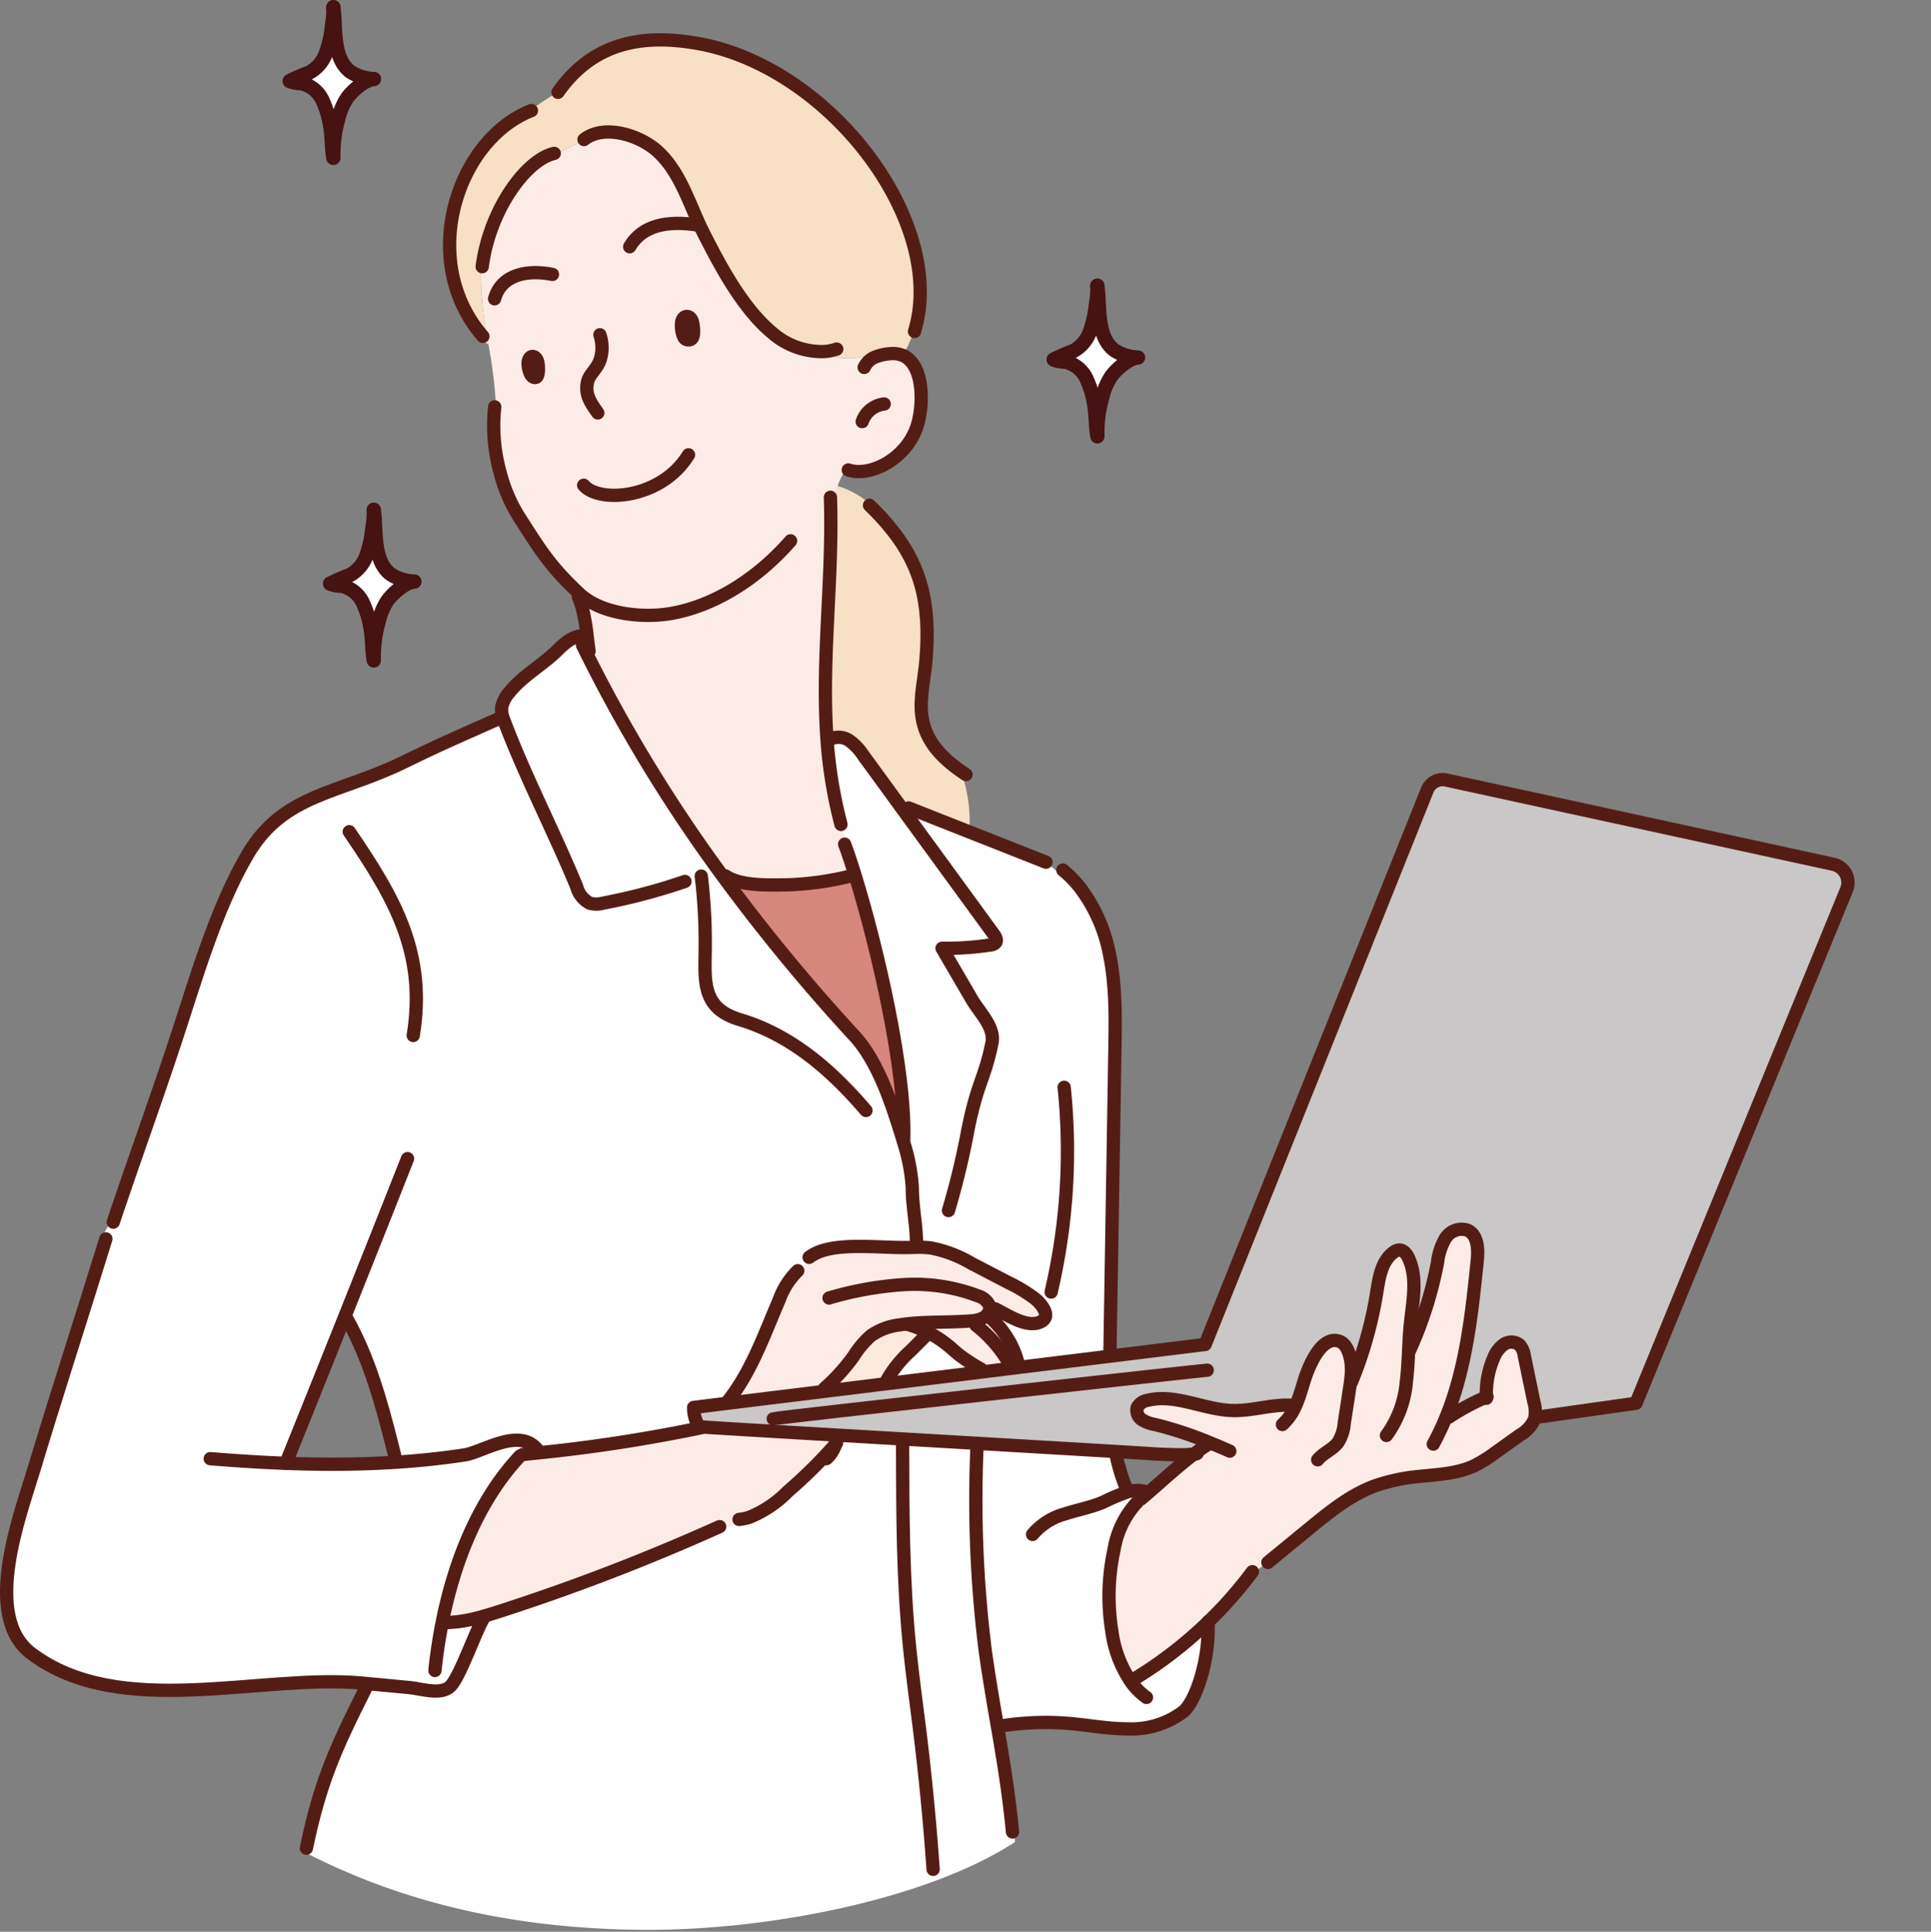 <svg xmlns="http://www.w3.org/2000/svg" width="281.969" height="282.045" viewBox="0 0 281.969 282.045">
  <rect x="0" y="0" width="281.969" height="282.045" fill="#808080" stroke="none"/>
  <g id="グループ_14322" data-name="グループ 14322" transform="translate(21968.969 9721.045)">
    <g id="ベース" transform="translate(-21968.959 -9721.04)">
      <g id="グループ_14317" data-name="グループ 14317">
        <g id="グループ_14310" data-name="グループ 14310">
          <g id="グループ_14308" data-name="グループ 14308">
            <path id="パス_82741" data-name="パス 82741" d="M165.26,245.73a16.966,16.966,0,0,1-2.91-7.53,31.92,31.92,0,0,1,.31-11.93,13.411,13.411,0,0,1,3.22-6.77c.02-.22.03-.45.04-.67l.7.02c.27-.23.55-.47.84-.71,2.04-1.76,4.47-4.01,6.78-5.76a.209.209,0,0,1,.06-.04,23.4,23.4,0,0,1,2.38-1.62l.02-.06a54.925,54.925,0,0,0-8.13-2.69,4.832,4.832,0,0,1-1.86-.71,1.613,1.613,0,0,1-.64-1.76,2.085,2.085,0,0,1,1.55-1.05c4.06-.98,8.17,1.39,12.35,1.5,3.05.08,6.07-1.05,9.11-.73l.1.02c.1-.23.2-.46.29-.7.38-.98.67-2.02.98-3.02.56-1.79,2.43-6.65,5.12-5.69,1.2.42,1.63,2.28,1.73,3.39a9.317,9.317,0,0,1,.03,1.06q.33-.045.66-.12a59.175,59.175,0,0,0,3.05-11.49c.34-2.13.69-4.52,2.42-5.81a1.567,1.567,0,0,1,.86-.36c.64,0,1.1.6,1.36,1.18,1.36,2.94.6,6.35.27,9.58-.11,1.09-.17,2.18-.23,3.27l.45-.09a56.36,56.36,0,0,0,3.75-12.1,8.915,8.915,0,0,1,1.15-3.52,2.785,2.785,0,0,1,3.22-1.2c1.53.68,1.6,2.79,1.43,4.45-.78,7.63-1.61,15.45-4.42,22.51h.79a35.575,35.575,0,0,1,4.96-2.62,12.974,12.974,0,0,1,1.03-5.64,4.381,4.381,0,0,1,1.47-2.01,1.948,1.948,0,0,1,2.34.04,2.941,2.941,0,0,1,.7,1.63q.705,3.39,1.41,6.79a4.98,4.98,0,0,1,.1,2.36h0a4.893,4.893,0,0,1-2.11,2.35c-1.2.85-2.39,1.71-3.59,2.56a19.63,19.63,0,0,1-3.2,1.99c-2.39,1.11-5.1,1.23-7.73,1.5a27.4,27.4,0,0,0-6.89,1.47c-3.51,1.34-6.48,3.76-9.38,6.14q-3.03,2.49-6.06,4.97h0c-.82.6-1.66,1.16-2.53,1.7a60.125,60.125,0,0,1-6.23,7.02,61.581,61.581,0,0,1-11.02,8.46l.16.28c-.09.05-.18.11-.27.16Z" fill="#fdece5"/>
            <path id="パス_82742" data-name="パス 82742" d="M167.14,217.75l.32.39c-.29.25-.57.48-.84.71l-.7-.02c.02-.41.02-.82.01-1.22a4.171,4.171,0,0,1,1.21.14Z" fill="#fdf5f2"/>
            <path id="パス_82743" data-name="パス 82743" d="M106.2,204.87l14.22-1.75,8.37-1.03,14.49-1.78,5.48-.68,13.42-1.65,13.77-1.7,32.43-80.94a2.423,2.423,0,0,1,2.76-1.47l56.52,12.3a2.734,2.734,0,0,1,1.95,3.71l-30.75,74.99-13.88,1.96-.02.34c-.3-.01-.59-.04-.89-.06a4.98,4.98,0,0,0-.1-2.36c-.47-2.26-.94-4.53-1.41-6.79a3.013,3.013,0,0,0-.7-1.63,1.933,1.933,0,0,0-2.34-.04,4.434,4.434,0,0,0-1.47,2.01,12.974,12.974,0,0,0-1.03,5.64,35.576,35.576,0,0,0-4.96,2.62c-.26-.01-.53-.01-.79,0,2.8-7.07,3.64-14.89,4.42-22.51.17-1.66.1-3.77-1.43-4.45a2.789,2.789,0,0,0-3.22,1.2,8.914,8.914,0,0,0-1.15,3.52,56.535,56.535,0,0,1-3.75,12.1l-.45.09c.05-1.09.11-2.19.23-3.27.34-3.22,1.09-6.64-.27-9.58-.27-.58-.73-1.19-1.36-1.18a1.47,1.47,0,0,0-.86.36c-1.73,1.29-2.08,3.68-2.42,5.81a58.469,58.469,0,0,1-3.05,11.49q-.33.075-.66.12a9.45,9.45,0,0,0-.03-1.06c-.1-1.12-.53-2.97-1.73-3.39-2.69-.96-4.56,3.9-5.12,5.69-.31,1-.6,2.04-.98,3.02-.09.24-.18.47-.29.7l-.1-.02c-3.04-.32-6.06.82-9.11.73-4.18-.11-8.29-2.48-12.35-1.5a2.085,2.085,0,0,0-1.55,1.05,1.618,1.618,0,0,0,.64,1.76,4.833,4.833,0,0,0,1.86.71,54.923,54.923,0,0,1,8.13,2.69l-.02.06a28.031,28.031,0,0,0-2.38,1.62c-.15.02-.32.03-.51.04h0c-1.82.1-5.35-.1-5.35-.1-.11-.02-1.86-.13-4.73-.3-4.74-.29-12.54-.75-21-1.24-6.81-.4-14.05-.83-20.47-1.2-10.1-.59-18.2-1.07-19.45-1.17a1.479,1.479,0,0,1-.16-.01c-.11-.02-.23-.04-.34-.07a.7.7,0,0,1-.21-.11,1.178,1.178,0,0,1-.29-.4,5.022,5.022,0,0,1-.5-2.28l4.94-.61Z" fill="#c9c7c7"/>
            <path id="パス_82744" data-name="パス 82744" d="M145.83,253.17c-.64-3.71-1.31-7.48-1.96-12.07a177.1,177.1,0,0,1-1.22-29.76l.04-.6c8.46.5,16.26.95,21,1.24a7.583,7.583,0,0,0-.1,1.9l-.26.07a27.017,27.017,0,0,0,1.1,3.29l.21.58a5.265,5.265,0,0,1,1.29-.21c.01.41,0,.81-.01,1.22,0,.22-.02.45-.04.67a13.411,13.411,0,0,0-3.22,6.77,31.919,31.919,0,0,0-.31,11.93,17.132,17.132,0,0,0,2.91,7.53c.09-.05.18-.1.27-.16l-.16-.28a61.122,61.122,0,0,0,11.02-8.46c.28,5.42-1.76,11.5-3.56,13.04a12.457,12.457,0,0,1-8.09,2.55c-2.89.01-5.74-.54-8.61-.79a40.1,40.1,0,0,0-7.35.04l.08.63-3.02.87Z" fill="#fff"/>
            <path id="パス_82745" data-name="パス 82745" d="M116.57,185.61a16.227,16.227,0,0,1,3.78-2.86l-.06-.21c3.56-1.04,8.86-.29,12.68-.41.29,0,.57-.02.86-.02a14.344,14.344,0,0,1,2.07.09,18.537,18.537,0,0,1,5.96,2.26c1.83.95,3.65,1.9,5.48,2.85a22.525,22.525,0,0,1,3.79,2.3c.87.7,2.44,2.52.91,3.34-2.02,1.07-4.98-1.01-6.71-1.85l.09-.33a7.977,7.977,0,0,0-.97-.21.794.794,0,0,1,.06.22,1.6,1.6,0,0,1-.64,1.44,1.725,1.725,0,0,1-.28.19,4.521,4.521,0,0,1-1.92.46c-2.99.24-6.01.09-8.99.4q-.66.075-1.32.18a9.073,9.073,0,0,0-4.2,1.58,13.726,13.726,0,0,0-2.54,3.03,28.328,28.328,0,0,1-4.23,4.66l.05.4-14.22,1.75c.25-.4.5-.8.76-1.2,3.01-4.16,4.75-9.12,6.79-13.85a11.375,11.375,0,0,1,2.73-4.3l.08.09Z" fill="#fdece5"/>
            <path id="パス_82746" data-name="パス 82746" d="M129.52,76.49c5.01,5.87,6.36,11.62,5.67,19.91-.45,5.48-2.87,10.65,5.14,16.21a22.472,22.472,0,0,1,1.24,6.49,8.42,8.42,0,0,1-.18,2.3l-8.73-3.45-.1.19c-.43-.23-.86-.46-1.28-.69q-2.61-3.57-5.22-7.16a7.979,7.979,0,0,0-1.97-2.12,2.822,2.822,0,0,0-2.61-.37q-.42-.57-.81-1.17c-.56-9.89.6-19.61.64-29.73a21.119,21.119,0,0,1,.97-5.96,13.116,13.116,0,0,1,7.25,5.54Z" fill="#f8e0c4"/>
            <path id="パス_82747" data-name="パス 82747" d="M132.67,193.27c2.97-.32,6-.17,8.99-.4a4.521,4.521,0,0,0,1.92-.46,2.748,2.748,0,0,0,.28-.19l.58.03a13.2,13.2,0,0,1,4.32,7.25l.02.14-5.48.68-.05-.42a23.87,23.87,0,0,1-3.13-2.02c-.57-.45-1.09-.94-1.65-1.4a16.4,16.4,0,0,0-3.16-2.04,15.454,15.454,0,0,0-2.62-1.02v-.14Z" fill="#fdece5"/>
            <path id="パス_82748" data-name="パス 82748" d="M133.68,196.5l-.7.7a17.263,17.263,0,0,0-3.51,4.36l-.19-.1a2.588,2.588,0,0,1-.47.63l-8.37,1.03-.05-.4a29.25,29.25,0,0,0,4.23-4.66,14.294,14.294,0,0,1,2.54-3.03,9.073,9.073,0,0,1,4.2-1.58q.66-.105,1.32-.18v.14a17.05,17.05,0,0,1,2.63,1.02,5.264,5.264,0,0,1-.63,1.08l-.99.99Z" fill="#fdeadd"/>
            <path id="パス_82749" data-name="パス 82749" d="M122.79,120.36a66.506,66.506,0,0,1-2.12-13.72c.26.4.53.78.81,1.17a2.822,2.822,0,0,1,2.61.37,8.134,8.134,0,0,1,1.97,2.12q2.61,3.57,5.22,7.16c.43.23.86.46,1.28.69l.1-.19,8.73,3.45q5.67,2.235,11.33,4.47l.02-.02c1.49,1.29,2.99,2.57,4.48,3.86l.43-.17a23.235,23.235,0,0,1,4.31,9.6c.98,4.61.91,9.37.83,14.08q-.345,21.105-.69,42.23h.22a7.226,7.226,0,0,1-.12,2.54l-13.42,1.65-.02-.14a13.2,13.2,0,0,0-4.32-7.25l-.58-.03a1.592,1.592,0,0,0,.64-1.44.794.794,0,0,0-.06-.22,7.974,7.974,0,0,1,.97.21l-.09.33c1.73.84,4.69,2.92,6.71,1.85,1.53-.81-.04-2.64-.91-3.34a23.2,23.2,0,0,0-3.79-2.3c-1.83-.95-3.65-1.9-5.48-2.85a18.308,18.308,0,0,0-5.96-2.26,14.279,14.279,0,0,0-2.07-.09v-.06c.02-3.26-.6-5.53-.63-8.79a28.042,28.042,0,0,0-1.31-6.64l.06-.02c.42-9.94-3.79-28.19-7.1-38.84-.26-.85-.52-1.66-.77-2.4l.07-.02c-.39-1.67-.86-3.33-1.38-4.97h.03Z" fill="#fff"/>
            <path id="パス_82750" data-name="パス 82750" d="M124.84,127.76c3.31,10.65,7.51,28.91,7.1,38.84l-.06.02c-.46-1.57-.95-3.05-1.32-4.16-1.26-3.75-3.1-8.26-5.78-11.18a273.466,273.466,0,0,1-19.14-23.2l.27-.2c2.26,1.52,6.41,1.34,9.13,1.3a44.257,44.257,0,0,0,9.23-1.3l.04.09c.18-.07.35-.14.53-.21Z" fill="#d6877c"/>
            <path id="パス_82751" data-name="パス 82751" d="M129.46,201.56a17.09,17.09,0,0,1,3.51-4.36c.24-.23.47-.47.7-.7a4.889,4.889,0,0,0,.99-.99,5.082,5.082,0,0,0,.63-1.08,16.718,16.718,0,0,1,3.16,2.04c.56.46,1.08.96,1.65,1.4a26.491,26.491,0,0,0,3.13,2.02l.05.42-14.49,1.78a2.873,2.873,0,0,0,.47-.63l.19.1Z" fill="#fff"/>
            <path id="パス_82752" data-name="パス 82752" d="M104.44,223.18a312.716,312.716,0,0,1-31.18,11.99c-.89.29-1.78.57-2.68.82a25.653,25.653,0,0,1-2.95.68l-.02-.11-2.93-.3c1.79-8.6,5.26-17.3,11.24-23.68l.42-.22q.555-.06,1.14-.12c.34-.04.69-.07,1.04-.11a229.556,229.556,0,0,0,24.24-3.76c1.25.09,9.35.58,19.45,1.17v.17a4.961,4.961,0,0,1-.21,1.15,70.03,70.03,0,0,1-6.92,6.86,16.794,16.794,0,0,1-5.65,3.81l.1.31q-2.49.825-5,1.57l-.1-.22Z" fill="#fdece5"/>
            <path id="パス_82753" data-name="パス 82753" d="M50.58,191.61q-3.765,9.42-7.55,18.82c-.43,1.07-.86,2.13-1.29,3.2v.02c.19,0,.39.01.58.02,5.17.18,10.32.15,15.48-.18-.08-.33-.17-.66-.27-.98l.08-.02c-1.49-5.94-3.04-11.94-5.67-17.44l.09-.04a15.805,15.805,0,0,0-1.45-3.38Zm3.28,54.22c-.34-.03-.69-.07-1.03-.1-14.9-1.35-35.27,5.46-48.26-4.32-7.27-5.48-1.61-20.24.38-26.85,3.19-10.6,6.28-20.07,10.51-33.68l-.57-.32c.68-1.2,1.39-2.39,2.13-3.56,2.92-8.66,5.57-15.9,8.5-24.72,2.9-8.77,5.91-19.5,10.66-27.54,5.26-8.93,13.37-8.81,22.97-13.55,4.33-2.14,7.73-3.61,11.84-5.44l.07.16a9.91,9.91,0,0,0,2.47-.91,3.916,3.916,0,0,1-.28-1.68A4.743,4.743,0,0,1,74.44,101c1.81-2.29,4.93-4.04,6.99-6.1,1.01-1.01,2.19-2.04,3.61-2.08l.67-.08c.09.68.18,1.46.29,2.35h.24v.81l-.27.14a221.161,221.161,0,0,0,19.69,32.05,273.133,273.133,0,0,0,19.14,23.2c2.68,2.92,4.52,7.42,5.78,11.18.37,1.11.86,2.59,1.32,4.16a27.547,27.547,0,0,1,1.31,6.64c.02,3.26.65,5.53.63,8.79v.06c-.29,0-.57.01-.86.02-3.82.11-9.12-.63-12.68.41l.06.21a17.026,17.026,0,0,0-3.78,2.86l-.08-.09a11.255,11.255,0,0,0-2.73,4.3c-2.04,4.73-3.78,9.69-6.79,13.85-.25.4-.5.8-.76,1.2l-4.94.61a5.1,5.1,0,0,0,.5,2.28,1.059,1.059,0,0,0,.29.4.842.842,0,0,0,.21.11,1.286,1.286,0,0,0,.34.07,1.362,1.362,0,0,1,.16.01,229.556,229.556,0,0,1-24.24,3.76l-.05-.47a3.688,3.688,0,0,0-1.21-.98l-.34.58c.19.33.37.66.56.99l-1.14.12-.42.22c-5.97,6.38-9.44,15.07-11.24,23.68l2.93.3.02.11a25.182,25.182,0,0,0,2.95-.68v.29c-1.25,2.1-3.45,8.63-4.85,9.95-1.38,1.29-4.18.34-5.86.17q-3.015-.3-6.02-.57Z" fill="#fff"/>
            <path id="パス_82754" data-name="パス 82754" d="M78.47,211.65l.05.47c-.35.04-.7.08-1.04.11-.19-.33-.37-.66-.56-.99l.34-.58a3.688,3.688,0,0,1,1.21.98Z" fill="#586475"/>
            <path id="パス_82755" data-name="パス 82755" d="M73.07,69.18a25.685,25.685,0,0,1-.84-9.78h.19a67.739,67.739,0,0,0-1.11-9.1,56.09,56.09,0,0,1-1.07-10.7c.02-1.07.53-4.96,1.34-5.66h0c2.08-6.12,6.15-10.84,9.35-11.53l.16.25a21.858,21.858,0,0,1,4.26-2.09l-.07-.19c2.87-2.27,8.11-.71,10.8,1.77,3.38,3.12,4.64,7.92,6.67,11.92,2.52,4.96,5.71,10.96,10.04,14.56a11.07,11.07,0,0,0,7.4,2.71,7.506,7.506,0,0,0,1.77.76,9.125,9.125,0,0,0,5.21-.38l.67.39a7.14,7.14,0,0,1,2.23-.48,3.74,3.74,0,0,1,1.75.26c3.07,1.29,3.07,6.93,2.19,10.01-1.4,4.92-6.82,7.82-10.14,6.71h-.4a10.245,10.245,0,0,0-1.17,2.34,21.482,21.482,0,0,0-.97,5.96c-.04,10.12-1.2,19.84-.64,29.73a67.884,67.884,0,0,0,2.12,13.72h-.03c.53,1.65.99,3.3,1.38,4.98l-.07.02c.25.75.51,1.55.77,2.4-.17.07-.35.14-.53.21l-.04-.09a42.968,42.968,0,0,1-9.23,1.3c-2.72.04-6.87.21-9.13-1.3l-.27.2A220.286,220.286,0,0,1,85.97,96.03l.27-.14v-.81H86c-.11-.89-.2-1.67-.29-2.35a27.359,27.359,0,0,0-.72-4.06,8.371,8.371,0,0,0,0-1.66,4.319,4.319,0,0,1-.39-.34c-4.32-4.06-5.69-6.35-8.89-11.35a22.856,22.856,0,0,1-2.63-6.15Zm27.14-19.61c1.43.46,1.04-1.77.94-2.38-.21-1.29-1.42-1.32-1.63-.14-.11.63.07,2.32.69,2.52ZM77.8,55.01c.98.59.84-1.47.75-2.02-.2-1.16-1.22-1.31-1.42-.25a2.861,2.861,0,0,0,.68,2.27Z" fill="#fdece5"/>
            <path id="パス_82756" data-name="パス 82756" d="M53.82,246.69c.02-.29.04-.57.04-.86q3.015.27,6.02.57c1.68.17,4.48,1.12,5.86-.17,1.4-1.32,3.6-7.85,4.85-9.95v-.29c.9-.25,1.79-.53,2.68-.82a310.285,310.285,0,0,0,31.18-11.99l.1.22q2.5-.75,5-1.57l-.1-.31a16.6,16.6,0,0,0,5.65-3.81,68.957,68.957,0,0,0,6.92-6.86,4.948,4.948,0,0,0,.2-1.15v-.17c6.44.38,13.68.8,20.48,1.2l-.04.6a177.1,177.1,0,0,0,1.22,29.76c.65,4.58,1.32,8.36,1.96,12.07.75,4.38,1.45,8.68,1.99,14.1l.26-.02a10.9,10.9,0,0,1,.1,1.71c-12.86,8.38-35.82,12.81-53.42,12.81s-34.58-3.25-50.09-11.23l.05-.68c1.98-9.54,4.2-14.49,8.58-23.19l.52.04Z" fill="#fff"/>
            <path id="パス_82757" data-name="パス 82757" d="M70.23,39.59a57.752,57.752,0,0,0,1.07,10.7,3.8,3.8,0,0,1-.71-.54,8.823,8.823,0,0,1-2.34-3.63l.09-.05c-6.32-10.89-.8-25.77,8.97-29.83a.588.588,0,0,1,.18-.17q1.965-1.44,4.05-2.7c5.43-7.65,13.01-8.31,20.24-7.06,18.23,3.17,34.38,23.34,32.43,38.9h-.08a16.781,16.781,0,0,1-2.32,6.66h0a3.875,3.875,0,0,0-1.75-.25,7.14,7.14,0,0,0-2.23.48l-.67-.39a9.125,9.125,0,0,1-5.21.38,7.688,7.688,0,0,1-1.77-.76,11.088,11.088,0,0,1-7.4-2.71c-4.33-3.6-7.52-9.6-10.04-14.56-2.03-4-3.3-8.8-6.67-11.92-2.69-2.48-7.93-4.04-10.8-1.77l.07.19a21.858,21.858,0,0,0-4.26,2.09l-.16-.25c-3.19.7-7.26,5.42-9.35,11.54h0c-.81.7-1.31,4.59-1.34,5.66Z" fill="#f8e0c4"/>
          </g>
          <g id="グループ_14309" data-name="グループ 14309">
            <path id="パス_82758" data-name="パス 82758" d="M77.13,52.75c.2-1.06,1.22-.91,1.42.25.1.55.24,2.61-.75,2.02-.53-.32-.78-1.7-.68-2.27Z" fill="none" stroke="#541d14" stroke-linecap="round" stroke-linejoin="round" stroke-width="1.94"/>
            <path id="パス_82759" data-name="パス 82759" d="M99.52,47.05c.2-1.18,1.41-1.15,1.63.14.1.61.49,2.84-.94,2.38-.62-.2-.8-1.89-.69-2.52Z" fill="none" stroke="#541d14" stroke-linecap="round" stroke-linejoin="round" stroke-width="1.94"/>
            <path id="パス_82760" data-name="パス 82760" d="M87.59,48.87a5.967,5.967,0,0,1,.08,3.52c-.4,1.36-1.58,2.24-1.84,3.2-.52,1.93.37,3.17,1.45,4.69" fill="none" stroke="#541d14" stroke-linecap="round" stroke-linejoin="round" stroke-width="1.94"/>
            <path id="パス_82761" data-name="パス 82761" d="M72.21,43.62c1.03-3.68,4.99-4.26,8.45-3.56" fill="none" stroke="#541d14" stroke-linecap="round" stroke-linejoin="round" stroke-width="1.94"/>
            <path id="パス_82762" data-name="パス 82762" d="M91.94,36.02c1.85-3.19,5.58-3.82,9.76-3.19" fill="none" stroke="#541d14" stroke-linecap="round" stroke-linejoin="round" stroke-width="1.94"/>
            <path id="パス_82763" data-name="パス 82763" d="M85.22,70.84c2.22,2.65,11.33,2.05,15.31-4.44" fill="none" stroke="#541d14" stroke-linecap="round" stroke-linejoin="round" stroke-width="1.94"/>
            <path id="パス_82764" data-name="パス 82764" d="M72.23,59.4a25.685,25.685,0,0,0,.84,9.78,22.72,22.72,0,0,0,2.63,6.15c3.2,5,4.57,7.29,8.89,11.35a4.317,4.317,0,0,0,.39.34c3.3,2.72,9.03,3.21,12.86,2.57,6.27-1.05,12.65-4.96,17.59-10.63" fill="none" stroke="#541d14" stroke-linecap="round" stroke-linejoin="round" stroke-width="1.94"/>
            <path id="パス_82765" data-name="パス 82765" d="M84.44,87.15a13.948,13.948,0,0,1,.55,1.53,28.756,28.756,0,0,1,.72,4.06c.09.68.18,1.46.29,2.35" fill="none" stroke="#541d14" stroke-linecap="round" stroke-linejoin="round" stroke-width="1.94"/>
            <path id="パス_82766" data-name="パス 82766" d="M70.4,38.93a25.652,25.652,0,0,1,1.17-5c2.08-6.12,6.15-10.84,9.35-11.54" fill="none" stroke="#541d14" stroke-linecap="round" stroke-linejoin="round" stroke-width="1.94"/>
            <path id="パス_82767" data-name="パス 82767" d="M77.59,16.14c-.09.04-.19.07-.28.11-9.77,4.06-15.29,18.94-8.97,29.83A19.234,19.234,0,0,0,70.5,49.1" fill="none" stroke="#541d14" stroke-linecap="round" stroke-linejoin="round" stroke-width="1.94"/>
            <path id="パス_82768" data-name="パス 82768" d="M81.47,13.47l.06-.09c5.43-7.65,13.01-8.31,20.24-7.06C120,9.49,136.15,29.66,134.2,45.22a19.84,19.84,0,0,1-.67,3.17" fill="none" stroke="#541d14" stroke-linecap="round" stroke-linejoin="round" stroke-width="1.94"/>
            <path id="パス_82769" data-name="パス 82769" d="M126.18,53.64a2.979,2.979,0,0,1,1.65-1.53,7.14,7.14,0,0,1,2.23-.48,3.74,3.74,0,0,1,1.75.26c3.07,1.29,3.07,6.93,2.19,10.01-1.4,4.92-6.82,7.82-10.14,6.71" fill="none" stroke="#541d14" stroke-linecap="round" stroke-linejoin="round" stroke-width="1.94"/>
            <path id="パス_82770" data-name="パス 82770" d="M125.89,61.55a3.855,3.855,0,0,1,3.21-2.57" fill="none" stroke="#541d14" stroke-linecap="round" stroke-linejoin="round" stroke-width="1.94"/>
            <path id="パス_82771" data-name="パス 82771" d="M126.96,73.77c.95.91,1.8,1.82,2.57,2.72,5.01,5.87,6.36,11.62,5.67,19.91-.45,5.48-2.87,10.65,5.14,16.21.23.16.47.32.71.48" fill="none" stroke="#541d14" stroke-linecap="round" stroke-linejoin="round" stroke-width="1.94"/>
            <path id="パス_82772" data-name="パス 82772" d="M85.03,92.83c-1.42.04-2.6,1.07-3.61,2.08-2.06,2.06-5.18,3.81-6.99,6.1a4.661,4.661,0,0,0-1.19,2.32,3.891,3.891,0,0,0,.28,1.68l.18.48c2.99,7.89,7.28,16.16,10.5,23.97a3.817,3.817,0,0,0,1.91,2.41,3.755,3.755,0,0,0,1.94-.01,86.317,86.317,0,0,0,11.96-3.17" fill="none" stroke="#541d14" stroke-linecap="round" stroke-linejoin="round" stroke-width="1.94"/>
            <path id="パス_82773" data-name="パス 82773" d="M85.05,94.19c.3.61.6,1.23.91,1.84a221.161,221.161,0,0,0,19.69,32.05,273.133,273.133,0,0,0,19.14,23.2c2.68,2.92,4.52,7.42,5.78,11.18.37,1.11.86,2.59,1.32,4.16a27.547,27.547,0,0,1,1.31,6.64c.02,3.26.65,5.53.63,8.79" fill="none" stroke="#541d14" stroke-linecap="round" stroke-linejoin="round" stroke-width="1.94"/>
            <path id="パス_82774" data-name="パス 82774" d="M102.39,127.91a79.593,79.593,0,0,1,.58,9.51c.05,5.25-.95,9.64,5.03,11.44,7.57,2.27,13.39,7.38,18.44,13.27" fill="none" stroke="#541d14" stroke-linecap="round" stroke-linejoin="round" stroke-width="1.94"/>
            <path id="パス_82775" data-name="パス 82775" d="M73.14,104.78c-.75.34-1.46.66-2.16.96-4.12,1.83-7.51,3.3-11.84,5.44-9.6,4.74-17.71,4.62-22.97,13.55-4.74,8.04-7.75,18.77-10.66,27.54-2.92,8.82-5.58,16.07-8.5,24.72-.16.48-.32.96-.48,1.45" fill="none" stroke="#541d14" stroke-linecap="round" stroke-linejoin="round" stroke-width="1.94"/>
            <path id="パス_82776" data-name="パス 82776" d="M15.45,180.88c-4.22,13.61-7.32,23.08-10.51,33.68-1.99,6.61-7.65,21.38-.38,26.85,12.98,9.78,33.36,2.97,48.26,4.32.34.03.69.06,1.03.1q3.015.27,6.02.57c1.68.17,4.48,1.12,5.86-.17,1.4-1.32,3.6-7.85,4.85-9.95.07-.12.14-.23.2-.32" fill="none" stroke="#541d14" stroke-linecap="round" stroke-linejoin="round" stroke-width="1.94"/>
            <path id="パス_82777" data-name="パス 82777" d="M63.5,243.89a75.864,75.864,0,0,1,1.19-7.64c1.79-8.6,5.26-17.3,11.24-23.68" fill="none" stroke="#541d14" stroke-linecap="round" stroke-linejoin="round" stroke-width="1.94"/>
            <path id="パス_82778" data-name="パス 82778" d="M30.69,212.97c3.7.3,7.38.54,11.06.68.19,0,.39.01.58.02,5.17.18,10.32.15,15.48-.18,3.32-.21,6.65-.56,9.97-1.06,2.36-.35,6.61-3.17,9.48-1.76a3.688,3.688,0,0,1,1.21.98" fill="none" stroke="#541d14" stroke-linecap="round" stroke-linejoin="round" stroke-width="1.94"/>
            <path id="パス_82779" data-name="パス 82779" d="M41.74,213.63c.43-1.07.86-2.13,1.29-3.2q3.795-9.405,7.55-18.82,4.485-11.22,8.92-22.45" fill="none" stroke="#541d14" stroke-linecap="round" stroke-linejoin="round" stroke-width="1.94"/>
            <path id="パス_82780" data-name="パス 82780" d="M50.99,121.43c6.78,9.9,11.28,17.91,9.34,29.75" fill="none" stroke="#541d14" stroke-linecap="round" stroke-linejoin="round" stroke-width="1.94"/>
            <path id="パス_82781" data-name="パス 82781" d="M76.35,212.36q.555-.06,1.14-.12c.34-.04.69-.07,1.04-.11a229.556,229.556,0,0,0,24.24-3.76h.04" fill="none" stroke="#541d14" stroke-linecap="round" stroke-linejoin="round" stroke-width="1.94"/>
            <path id="パス_82782" data-name="パス 82782" d="M65.21,236.9a17.869,17.869,0,0,0,2.42-.24,25.182,25.182,0,0,0,2.95-.68c.9-.25,1.79-.53,2.68-.82a310.285,310.285,0,0,0,31.18-11.99c.21-.09.42-.19.63-.28" fill="none" stroke="#541d14" stroke-linecap="round" stroke-linejoin="round" stroke-width="1.94"/>
            <path id="パス_82783" data-name="パス 82783" d="M107.91,221.84a7.087,7.087,0,0,0,1.52-.32,16.6,16.6,0,0,0,5.65-3.81,68.958,68.958,0,0,0,6.92-6.86l.15-.18" fill="none" stroke="#541d14" stroke-linecap="round" stroke-linejoin="round" stroke-width="1.94"/>
            <path id="パス_82784" data-name="パス 82784" d="M173.78,212.38a3.646,3.646,0,0,0,.51-.04c.31-.04.51-.09.53-.17" fill="none" stroke="#541d14" stroke-linecap="round" stroke-linejoin="round" stroke-width="1.94"/>
            <path id="パス_82785" data-name="パス 82785" d="M225,206.84l13.88-1.96,30.75-74.99a2.734,2.734,0,0,0-1.95-3.71l-56.52-12.3a2.423,2.423,0,0,0-2.76,1.47l-32.43,80.94-13.77,1.7-13.42,1.65-5.48.68-14.49,1.78-8.37,1.03-14.22,1.75-4.94.61a5.1,5.1,0,0,0,.5,2.28,1.059,1.059,0,0,0,.29.4.842.842,0,0,0,.21.11,1.286,1.286,0,0,0,.34.07,1.362,1.362,0,0,1,.16.01c1.25.09,9.35.58,19.45,1.17,6.43.38,13.66.8,20.47,1.2,8.46.5,16.26.95,21,1.24,2.87.17,4.62.28,4.73.3,0,0,3.53.2,5.35.1" fill="none" stroke="#541d14" stroke-linecap="round" stroke-linejoin="round" stroke-width="1.94"/>
            <path id="パス_82786" data-name="パス 82786" d="M112.9,207.15c.53-.2,62.8-7.09,63.37-7.1" fill="none" stroke="#541d14" stroke-linecap="round" stroke-linejoin="round" stroke-width="1.94"/>
            <path id="パス_82787" data-name="パス 82787" d="M121.25,72.6c.05,1.45.06,2.88.06,4.31-.04,10.12-1.2,19.84-.64,29.73a67.884,67.884,0,0,0,2.12,13.72" fill="none" stroke="#541d14" stroke-linecap="round" stroke-linejoin="round" stroke-width="1.94"/>
            <path id="パス_82788" data-name="パス 82788" d="M121.33,107.88s.1-.05.15-.07a2.822,2.822,0,0,1,2.61.37,8.134,8.134,0,0,1,1.97,2.12q2.61,3.57,5.22,7.16,6.915,9.48,13.82,18.95c.26.36.53.84.28,1.2a1.125,1.125,0,0,1-.78.36,43.738,43.738,0,0,1-7.05.48c1.44,2.47,2.89,4.94,4.33,7.42,1.14,1.96,3.43,4.1,2.96,6.4-1.11,5.41-2.09,5.6-3.52,12.73a114.308,114.308,0,0,1-2.83,11.74" fill="none" stroke="#541d14" stroke-linecap="round" stroke-linejoin="round" stroke-width="1.94"/>
            <path id="パス_82789" data-name="パス 82789" d="M123.33,123.25c.24.64.48,1.34.74,2.11.25.75.51,1.55.77,2.4,3.31,10.65,7.51,28.91,7.1,38.84" fill="none" stroke="#541d14" stroke-linecap="round" stroke-linejoin="round" stroke-width="1.94"/>
            <path id="パス_82790" data-name="パス 82790" d="M105.92,127.88c2.26,1.52,6.41,1.34,9.13,1.3a44.257,44.257,0,0,0,9.23-1.3" fill="none" stroke="#541d14" stroke-linecap="round" stroke-linejoin="round" stroke-width="1.94"/>
            <path id="パス_82791" data-name="パス 82791" d="M132.67,117.96l8.73,3.45q5.67,2.235,11.33,4.47" fill="none" stroke="#541d14" stroke-linecap="round" stroke-linejoin="round" stroke-width="1.94"/>
            <path id="パス_82792" data-name="パス 82792" d="M155.19,127.03a16.612,16.612,0,0,1,2.46,2.5,23.235,23.235,0,0,1,4.31,9.6c.98,4.61.91,9.37.83,14.08q-.345,21.1-.69,42.23c0,.57-.02,1.14-.03,1.71" fill="none" stroke="#541d14" stroke-linecap="round" stroke-linejoin="round" stroke-width="1.94"/>
            <path id="パス_82793" data-name="パス 82793" d="M155.38,158.75a89.958,89.958,0,0,1-1.9,29.89" fill="none" stroke="#541d14" stroke-linecap="round" stroke-linejoin="round" stroke-width="1.94"/>
            <path id="パス_82794" data-name="パス 82794" d="M106.14,204.75c.28-.35.56-.71.82-1.07,3.01-4.16,4.75-9.12,6.79-13.85a11.375,11.375,0,0,1,2.73-4.3" fill="none" stroke="#541d14" stroke-linecap="round" stroke-linejoin="round" stroke-width="1.94"/>
            <path id="パス_82795" data-name="パス 82795" d="M118.14,183.57a6.451,6.451,0,0,1,2.14-1.03c3.56-1.04,8.86-.29,12.68-.41.29,0,.57-.02.86-.02a14.344,14.344,0,0,1,2.07.09,18.537,18.537,0,0,1,5.96,2.26c1.83.95,3.65,1.9,5.48,2.85a22.525,22.525,0,0,1,3.79,2.3c.87.7,2.44,2.52.91,3.34-2.02,1.07-4.98-1.01-6.71-1.85" fill="none" stroke="#541d14" stroke-linecap="round" stroke-linejoin="round" stroke-width="1.94"/>
            <path id="パス_82796" data-name="パス 82796" d="M121.05,189.51a49.716,49.716,0,0,1,10.87-1.95,26.018,26.018,0,0,1,10.86,1.64,2.677,2.677,0,0,1,1.66,1.35.794.794,0,0,1,.06.22,1.6,1.6,0,0,1-.64,1.44,1.725,1.725,0,0,1-.28.19,4.521,4.521,0,0,1-1.92.46c-2.99.24-6.01.09-8.99.4q-.66.075-1.32.18a9.073,9.073,0,0,0-4.2,1.58,13.726,13.726,0,0,0-2.54,3.03,28.328,28.328,0,0,1-4.23,4.66" fill="none" stroke="#541d14" stroke-linecap="round" stroke-linejoin="round" stroke-width="1.94"/>
            <path id="パス_82797" data-name="パス 82797" d="M132.69,193.41a17.338,17.338,0,0,1,2.62,1.02,16.718,16.718,0,0,1,3.16,2.04c.56.46,1.08.96,1.65,1.4a26.491,26.491,0,0,0,3.13,2.02" fill="none" stroke="#541d14" stroke-linecap="round" stroke-linejoin="round" stroke-width="1.94"/>
            <path id="パス_82798" data-name="パス 82798" d="M142.51,193.49a19.558,19.558,0,0,1,4.8,5.49" fill="none" stroke="#541d14" stroke-linecap="round" stroke-linejoin="round" stroke-width="1.94"/>
            <path id="パス_82799" data-name="パス 82799" d="M135.09,195.09l-.42.42-.99.99-.7.7a17.263,17.263,0,0,0-3.51,4.36c-.02.05-.05.09-.07.14" fill="none" stroke="#541d14" stroke-linecap="round" stroke-linejoin="round" stroke-width="1.94"/>
            <path id="パス_82800" data-name="パス 82800" d="M144.44,192.25a13.2,13.2,0,0,1,4.32,7.25" fill="none" stroke="#541d14" stroke-linecap="round" stroke-linejoin="round" stroke-width="1.94"/>
            <path id="パス_82801" data-name="パス 82801" d="M53.31,246.65c-4.38,8.7-6.6,13.65-8.58,23.19" fill="none" stroke="#541d14" stroke-linecap="round" stroke-linejoin="round" stroke-width="1.94"/>
            <path id="パス_82802" data-name="パス 82802" d="M131.79,211.19c.02,9.74.04,19.51,1.01,29.2.4,4.05.97,8.08,1.47,12.12q1.26,10.185,1.98,20.42" fill="none" stroke="#541d14" stroke-linecap="round" stroke-linejoin="round" stroke-width="1.94"/>
            <path id="パス_82803" data-name="パス 82803" d="M142.65,211.34a177.1,177.1,0,0,0,1.22,29.76c.65,4.58,1.32,8.36,1.96,12.07.75,4.38,1.45,8.68,1.99,14.1a1.354,1.354,0,0,0,.02.2" fill="none" stroke="#541d14" stroke-linecap="round" stroke-linejoin="round" stroke-width="1.94"/>
            <path id="パス_82804" data-name="パス 82804" d="M162.97,212.45c.11.5.22,1,.36,1.5a27.017,27.017,0,0,0,1.1,3.29" fill="none" stroke="#541d14" stroke-linecap="round" stroke-linejoin="round" stroke-width="1.94"/>
            <path id="パス_82805" data-name="パス 82805" d="M167.14,217.75a3.582,3.582,0,0,0-1.21-.14,5.264,5.264,0,0,0-1.29.21,31.265,31.265,0,0,0-3.6,1.52c-1.76.74-3.66,1.09-5.49,1.68a9.445,9.445,0,0,0-4.78,3.01" fill="none" stroke="#541d14" stroke-linecap="round" stroke-linejoin="round" stroke-width="1.94"/>
            <path id="パス_82806" data-name="パス 82806" d="M146.45,251.96c.77-.12,1.54-.22,2.32-.29a41.005,41.005,0,0,1,7.35-.04c2.87.25,5.73.8,8.61.79a12.475,12.475,0,0,0,8.09-2.55c1.8-1.54,3.84-7.62,3.56-13.04v-.04" fill="none" stroke="#541d14" stroke-linecap="round" stroke-linejoin="round" stroke-width="1.94"/>
            <path id="パス_82807" data-name="パス 82807" d="M166.02,219.36a1.74,1.74,0,0,0-.14.14,13.411,13.411,0,0,0-3.22,6.77,31.919,31.919,0,0,0-.31,11.93,17.132,17.132,0,0,0,2.91,7.53,9.694,9.694,0,0,0,2.14,2.1" fill="none" stroke="#541d14" stroke-linecap="round" stroke-linejoin="round" stroke-width="1.94"/>
            <path id="パス_82808" data-name="パス 82808" d="M165.36,245.29a61.122,61.122,0,0,0,11.02-8.46,60.227,60.227,0,0,0,6.23-7.02c.09-.11.17-.22.25-.34" fill="none" stroke="#541d14" stroke-linecap="round" stroke-linejoin="round" stroke-width="1.94"/>
            <path id="パス_82809" data-name="パス 82809" d="M166.61,218.85c.27-.23.55-.47.84-.71,2.04-1.76,4.47-4.01,6.78-5.76a.209.209,0,0,1,.06-.04,23.4,23.4,0,0,1,2.38-1.62" fill="none" stroke="#541d14" stroke-linecap="round" stroke-linejoin="round" stroke-width="1.94"/>
            <path id="パス_82810" data-name="パス 82810" d="M187.25,207.98a7.8,7.8,0,0,0,1.93-2.74c.1-.23.2-.46.29-.7.38-.98.67-2.02.98-3.02.56-1.79,2.43-6.65,5.12-5.69,1.2.42,1.63,2.28,1.73,3.39a9.317,9.317,0,0,1,.03,1.06,20.747,20.747,0,0,1-.28,2.47c-.25,1.68-.51,3.37-.77,5.05a6.144,6.144,0,0,1-.91,2.8c-.78,1.05-2.14,1.52-2.97,2.53" fill="none" stroke="#541d14" stroke-linecap="round" stroke-linejoin="round" stroke-width="1.94"/>
            <path id="パス_82811" data-name="パス 82811" d="M197.35,201.75q.33-.795.63-1.59a59.175,59.175,0,0,0,3.05-11.49c.34-2.13.69-4.52,2.42-5.81a1.567,1.567,0,0,1,.86-.36c.64,0,1.1.6,1.36,1.18,1.36,2.94.6,6.35.27,9.58-.11,1.09-.17,2.18-.23,3.27-.08,1.73-.15,3.47-.36,5.19a15.494,15.494,0,0,1-2.91,7.86" fill="none" stroke="#541d14" stroke-linecap="round" stroke-linejoin="round" stroke-width="1.94"/>
            <path id="パス_82812" data-name="パス 82812" d="M205.79,197.24c.12-.27.24-.53.36-.81a56.36,56.36,0,0,0,3.75-12.1,8.915,8.915,0,0,1,1.15-3.52,2.785,2.785,0,0,1,3.22-1.2c1.53.68,1.6,2.79,1.43,4.45-.78,7.63-1.61,15.45-4.42,22.51a37.669,37.669,0,0,1-2,4.27" fill="none" stroke="#541d14" stroke-linecap="round" stroke-linejoin="round" stroke-width="1.94"/>
            <path id="パス_82813" data-name="パス 82813" d="M185.13,228.12q3.03-2.49,6.06-4.97c2.9-2.38,5.88-4.8,9.38-6.14a27.4,27.4,0,0,1,6.89-1.47c2.62-.27,5.33-.4,7.73-1.5a20.34,20.34,0,0,0,3.2-1.99c1.2-.85,2.39-1.71,3.59-2.56a4.943,4.943,0,0,0,2.11-2.35h0a4.98,4.98,0,0,0-.1-2.36c-.47-2.26-.94-4.53-1.41-6.79a3.013,3.013,0,0,0-.7-1.63,1.933,1.933,0,0,0-2.34-.04,4.434,4.434,0,0,0-1.47,2.01,12.974,12.974,0,0,0-1.03,5.64v.18" fill="none" stroke="#541d14" stroke-linecap="round" stroke-linejoin="round" stroke-width="1.94"/>
            <path id="パス_82814" data-name="パス 82814" d="M217.13,203.92a.639.639,0,0,1-.1.04,35.576,35.576,0,0,0-4.96,2.62c-.17.1-.33.21-.49.32" fill="none" stroke="#541d14" stroke-linecap="round" stroke-linejoin="round" stroke-width="1.94"/>
            <path id="パス_82815" data-name="パス 82815" d="M189.07,205.21c-3.04-.32-6.06.82-9.11.73-4.18-.11-8.29-2.48-12.35-1.5a2.085,2.085,0,0,0-1.55,1.05,1.618,1.618,0,0,0,.64,1.76,4.833,4.833,0,0,0,1.86.71,54.923,54.923,0,0,1,8.13,2.69c1,.4,1.96.82,2.88,1.22" fill="none" stroke="#541d14" stroke-linecap="round" stroke-linejoin="round" stroke-width="1.94"/>
            <path id="パス_82816" data-name="パス 82816" d="M50.54,192.35c.5.88.97,1.78,1.4,2.68,2.64,5.5,4.19,11.5,5.67,17.44" fill="none" stroke="#541d14" stroke-linecap="round" stroke-linejoin="round" stroke-width="1.94"/>
            <path id="パス_82817" data-name="パス 82817" d="M85.27,20.37c2.87-2.27,8.11-.71,10.8,1.77,3.38,3.12,4.64,7.92,6.67,11.92,2.52,4.96,5.71,10.96,10.04,14.56a11.07,11.07,0,0,0,7.4,2.71,7.206,7.206,0,0,0,1.99-.37" fill="none" stroke="#541d14" stroke-linecap="round" stroke-linejoin="round" stroke-width="1.94"/>
            <path id="パス_82818" data-name="パス 82818" d="M122.01,210.84a4.582,4.582,0,0,1-1.35,2.13" fill="none" stroke="#541d14" stroke-linecap="round" stroke-linejoin="round" stroke-width="1.94"/>
            <path id="パス_82819" data-name="パス 82819" d="M173.77,212.38h0" fill="none" stroke="#541d14" stroke-linecap="round" stroke-linejoin="round" stroke-width="1.94"/>
          </g>
        </g>
        <g id="グループ_14312" data-name="グループ 14312">
          <path id="パス_82820" data-name="パス 82820" d="M160.23,41.77c.42,2.9-.18,7.21,2.4,9.29a6.563,6.563,0,0,0,3.53,1.12c-1.42.09-3.32,1.88-3.94,2.79a9.554,9.554,0,0,0-1.28,3.05,19.184,19.184,0,0,0-.71,5.67c-.25-1.35-.2-3.18-.45-4.53a13.174,13.174,0,0,0-1.17-3.94,4.505,4.505,0,0,0-3.14-2.44,4.359,4.359,0,0,1-1.62-.3,24.348,24.348,0,0,1,2.87-1.24,5.27,5.27,0,0,0,2.49-3.05,15.428,15.428,0,0,0,.78-3.5c.07-.45.12-.91.18-1.37a12.967,12.967,0,0,0,.06-1.56Z" fill="#fff"/>
          <g id="グループ_14311" data-name="グループ 14311">
            <path id="パス_82821" data-name="パス 82821" d="M160.23,41.77a11.187,11.187,0,0,1-.06,1.56c-.06.46-.11.91-.18,1.37a16.113,16.113,0,0,1-.78,3.5,5.209,5.209,0,0,1-2.49,3.05,26.135,26.135,0,0,0-2.87,1.24,4.359,4.359,0,0,0,1.62.3,4.5,4.5,0,0,1,3.14,2.44,13.688,13.688,0,0,1,1.17,3.94c.25,1.35.2,3.18.45,4.53a18.78,18.78,0,0,1,.71-5.67,9.424,9.424,0,0,1,1.28-3.05c.62-.91,2.53-2.7,3.94-2.79a6.563,6.563,0,0,1-3.53-1.12c-2.59-2.08-1.98-6.39-2.4-9.29Z" fill="none" stroke="#461212" stroke-linecap="round" stroke-linejoin="round" stroke-width="2.09"/>
            <path id="パス_82822" data-name="パス 82822" d="M160.23,41.77V41.7" fill="none" stroke="#461212" stroke-linecap="round" stroke-linejoin="round" stroke-width="2.09"/>
          </g>
        </g>
        <g id="グループ_14314" data-name="グループ 14314">
          <path id="パス_82823" data-name="パス 82823" d="M47.65,7.54a15.428,15.428,0,0,0,.78-3.5c.07-.45.12-.91.18-1.37a12.967,12.967,0,0,0,.06-1.56c.42,2.9-.18,7.21,2.4,9.29a6.563,6.563,0,0,0,3.53,1.12c-1.42.09-3.32,1.88-3.94,2.79a9.553,9.553,0,0,0-1.28,3.05,19.183,19.183,0,0,0-.71,5.67c-.25-1.35-.2-3.18-.45-4.53a13.174,13.174,0,0,0-1.17-3.94,4.505,4.505,0,0,0-3.14-2.44,4.359,4.359,0,0,1-1.62-.3,24.348,24.348,0,0,1,2.87-1.24,5.27,5.27,0,0,0,2.49-3.05Z" fill="#fff"/>
          <g id="グループ_14313" data-name="グループ 14313">
            <path id="パス_82824" data-name="パス 82824" d="M48.67,1.11a11.186,11.186,0,0,1-.06,1.56c-.06.46-.11.91-.18,1.37a16.114,16.114,0,0,1-.78,3.5,5.209,5.209,0,0,1-2.49,3.05,26.135,26.135,0,0,0-2.87,1.24,4.359,4.359,0,0,0,1.62.3,4.5,4.5,0,0,1,3.14,2.44,13.688,13.688,0,0,1,1.17,3.94c.25,1.35.2,3.18.45,4.53a18.78,18.78,0,0,1,.71-5.67,9.424,9.424,0,0,1,1.28-3.05c.62-.91,2.53-2.7,3.94-2.79a6.563,6.563,0,0,1-3.53-1.12c-2.59-2.08-1.98-6.39-2.4-9.29Z" fill="none" stroke="#461212" stroke-linecap="round" stroke-linejoin="round" stroke-width="2.09"/>
            <path id="パス_82825" data-name="パス 82825" d="M48.67,1.11V1.04" fill="none" stroke="#461212" stroke-linecap="round" stroke-linejoin="round" stroke-width="2.09"/>
          </g>
        </g>
        <g id="グループ_14316" data-name="グループ 14316">
          <path id="パス_82826" data-name="パス 82826" d="M53.55,80.91a15.428,15.428,0,0,0,.78-3.5c.07-.45.12-.91.18-1.37a12.967,12.967,0,0,0,.06-1.56c.42,2.9-.18,7.21,2.4,9.29a6.563,6.563,0,0,0,3.53,1.12c-1.42.09-3.32,1.88-3.94,2.79a9.553,9.553,0,0,0-1.28,3.05,19.184,19.184,0,0,0-.71,5.67c-.25-1.35-.2-3.18-.45-4.53a13.174,13.174,0,0,0-1.17-3.94,4.505,4.505,0,0,0-3.14-2.44,4.359,4.359,0,0,1-1.62-.3,24.347,24.347,0,0,1,2.87-1.24,5.27,5.27,0,0,0,2.49-3.05Z" fill="#fff"/>
          <g id="グループ_14315" data-name="グループ 14315">
            <path id="パス_82827" data-name="パス 82827" d="M54.57,74.49a11.186,11.186,0,0,1-.06,1.56c-.06.46-.11.91-.18,1.37a16.113,16.113,0,0,1-.78,3.5,5.209,5.209,0,0,1-2.49,3.05,26.135,26.135,0,0,0-2.87,1.24,4.359,4.359,0,0,0,1.62.3,4.5,4.5,0,0,1,3.14,2.44,13.688,13.688,0,0,1,1.17,3.94c.25,1.35.2,3.18.45,4.53a18.78,18.78,0,0,1,.71-5.67,9.424,9.424,0,0,1,1.28-3.05c.62-.91,2.53-2.7,3.94-2.79a6.563,6.563,0,0,1-3.53-1.12c-2.59-2.08-1.98-6.39-2.4-9.29Z" fill="none" stroke="#461212" stroke-linecap="round" stroke-linejoin="round" stroke-width="2.09"/>
            <path id="パス_82828" data-name="パス 82828" d="M54.57,74.49v-.07" fill="none" stroke="#461212" stroke-linecap="round" stroke-linejoin="round" stroke-width="2.09"/>
          </g>
        </g>
      </g>
    </g>
    <rect id="長方形_25626" data-name="長方形 25626" width="281" height="281" transform="translate(-21968 -9720)" fill="none"/>
  </g>
</svg>
